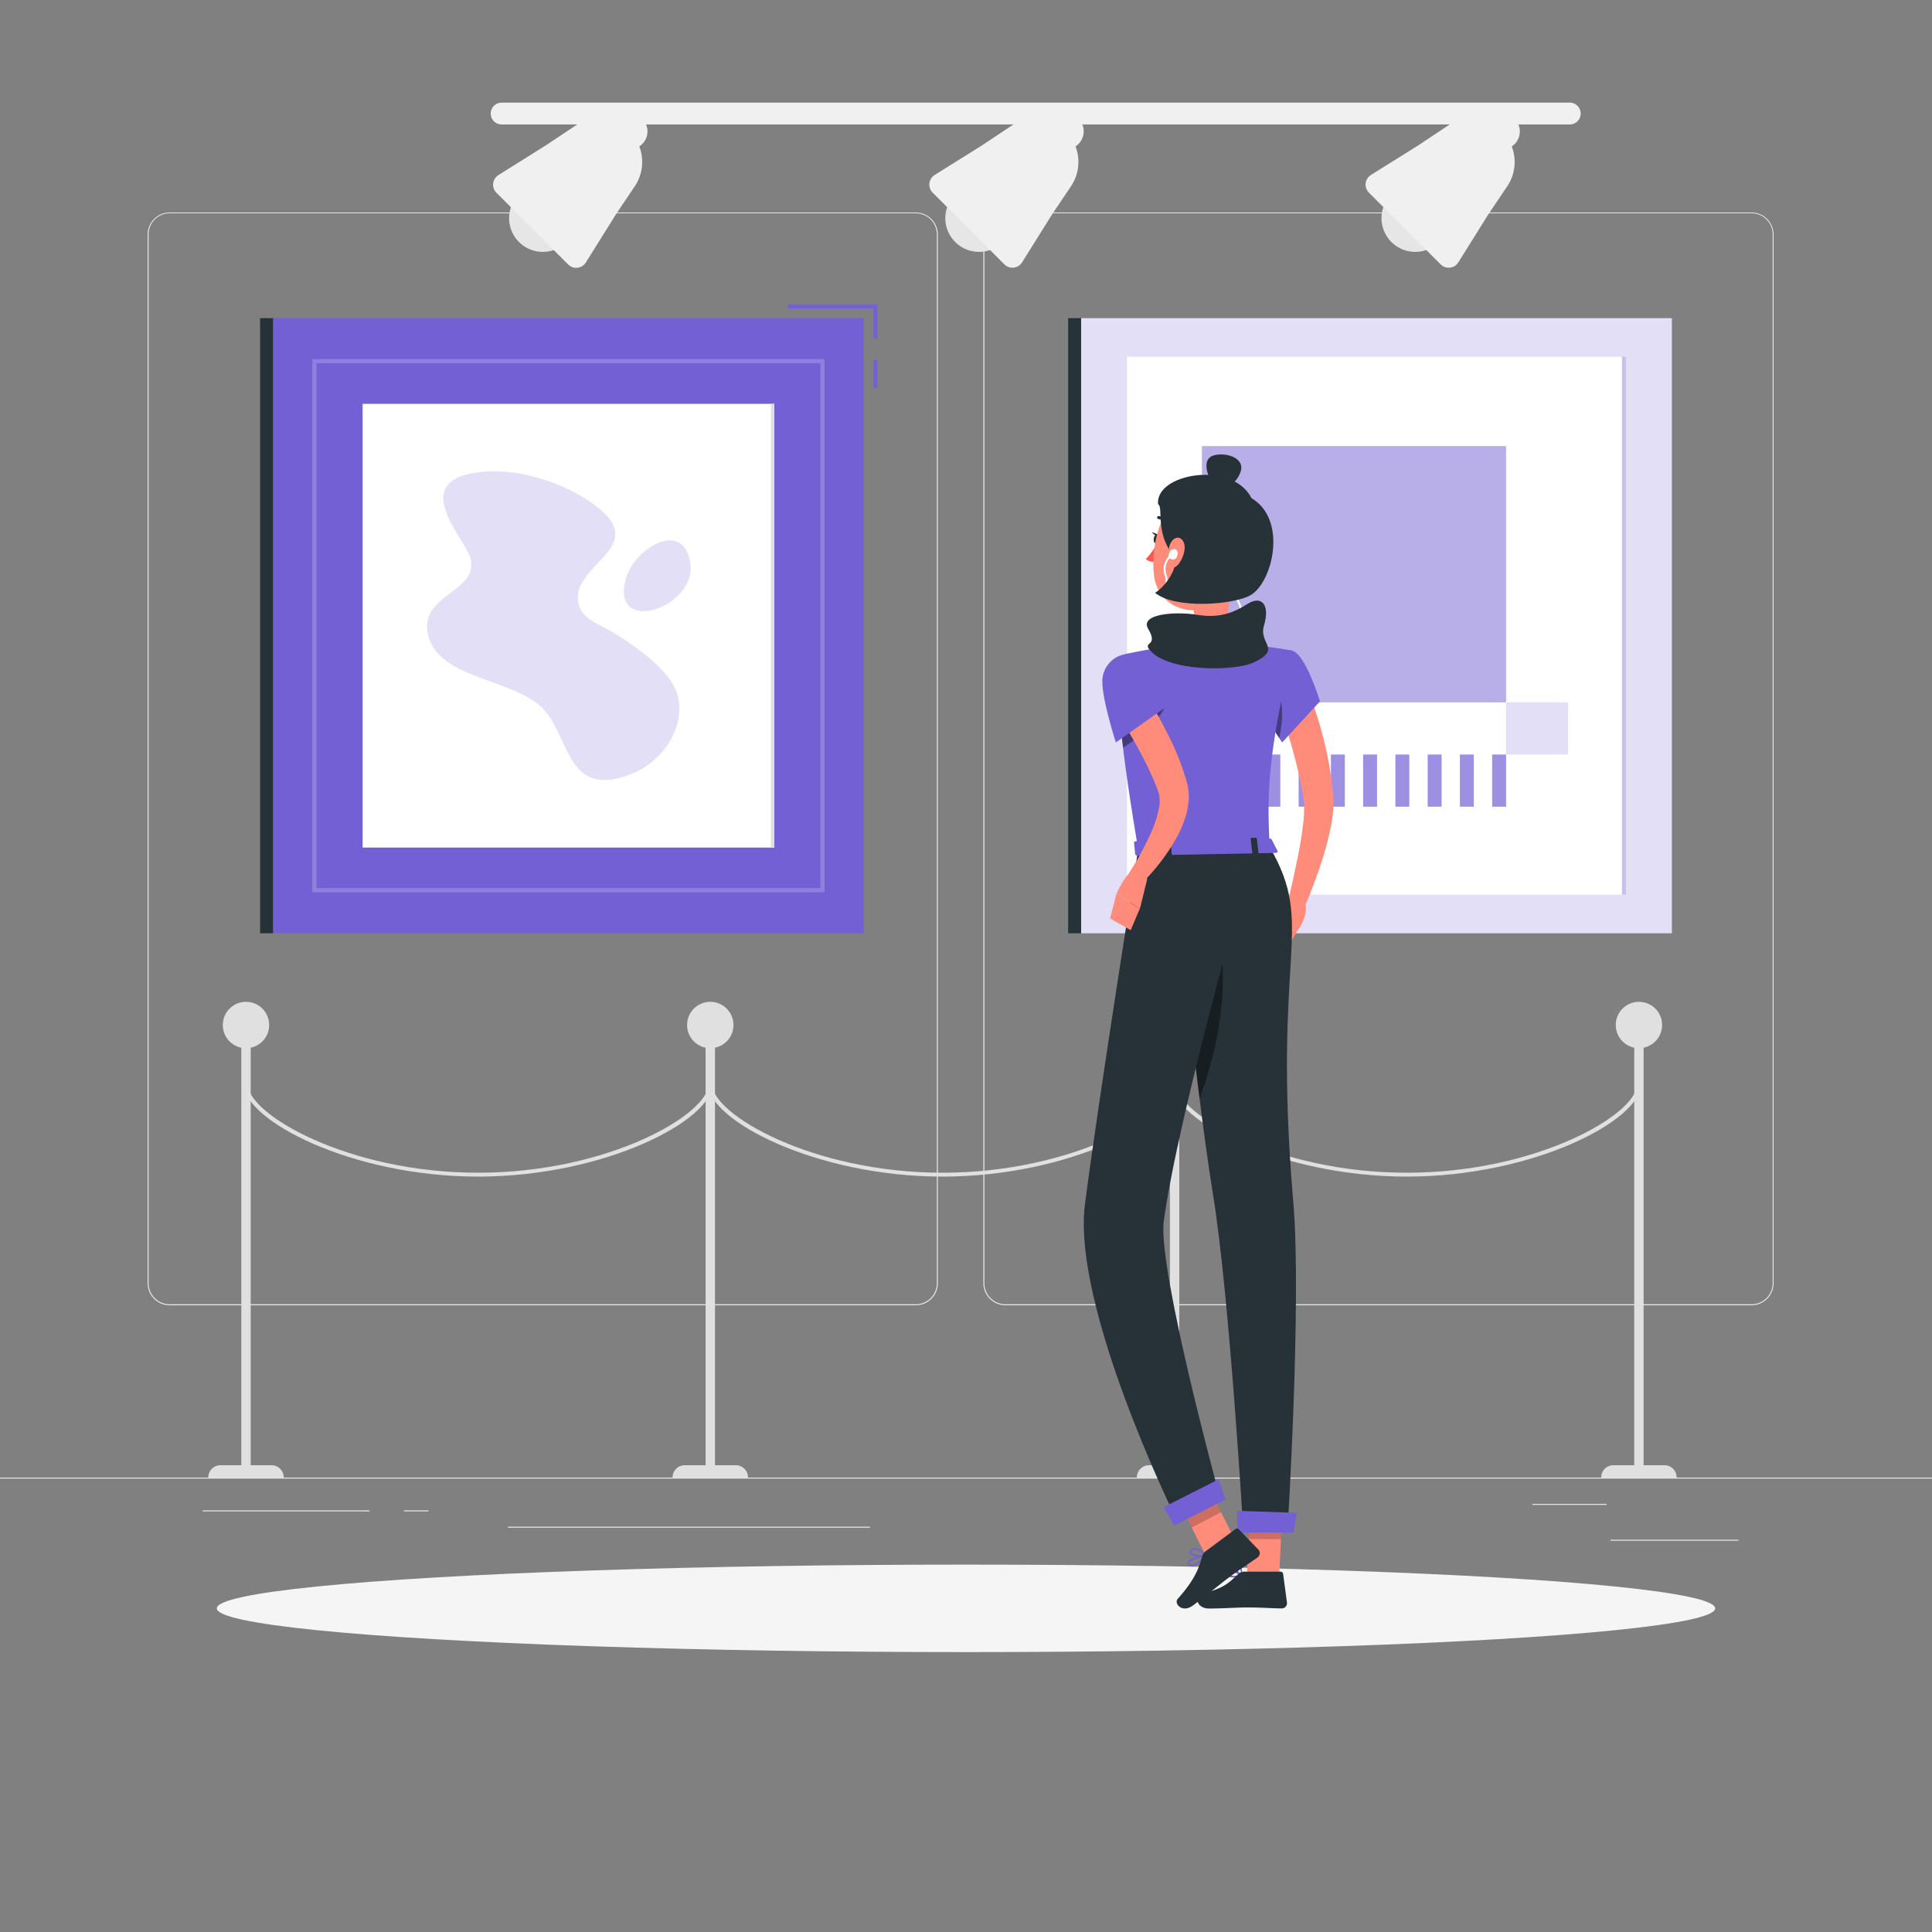 <svg xmlns="http://www.w3.org/2000/svg" viewBox="0 0 500 500"><rect x="0" y="0" width="500" height="500" fill="#808080" stroke="none"/><g id="freepik--background-complete--inject-5"><rect y="382.4" width="500" height="0.25" style="fill:#ebebeb"></rect><rect x="416.78" y="398.49" width="33.12" height="0.25" style="fill:#ebebeb"></rect><rect x="322.53" y="401.21" width="8.69" height="0.25" style="fill:#ebebeb"></rect><rect x="396.59" y="389.21" width="19.19" height="0.25" style="fill:#ebebeb"></rect><rect x="52.46" y="390.89" width="43.19" height="0.25" style="fill:#ebebeb"></rect><rect x="104.56" y="390.89" width="6.33" height="0.25" style="fill:#ebebeb"></rect><rect x="131.47" y="395.11" width="93.68" height="0.25" style="fill:#ebebeb"></rect><path d="M237,337.8H43.91a5.71,5.71,0,0,1-5.7-5.71V60.66A5.71,5.71,0,0,1,43.91,55H237a5.71,5.71,0,0,1,5.71,5.71V332.09A5.71,5.71,0,0,1,237,337.8ZM43.91,55.2a5.46,5.46,0,0,0-5.45,5.46V332.09a5.46,5.46,0,0,0,5.45,5.46H237a5.47,5.47,0,0,0,5.46-5.46V60.66A5.47,5.47,0,0,0,237,55.2Z" style="fill:#ebebeb"></path><path d="M453.31,337.8H260.21a5.72,5.72,0,0,1-5.71-5.71V60.66A5.72,5.72,0,0,1,260.21,55h193.1A5.71,5.71,0,0,1,459,60.66V332.09A5.71,5.71,0,0,1,453.31,337.8ZM260.21,55.2a5.47,5.47,0,0,0-5.46,5.46V332.09a5.47,5.47,0,0,0,5.46,5.46h193.1a5.47,5.47,0,0,0,5.46-5.46V60.66a5.47,5.47,0,0,0-5.46-5.46Z" style="fill:#ebebeb"></path><path d="M69.66,265.27a6,6,0,1,1-6-6A6,6,0,0,1,69.66,265.27Z" style="fill:#e0e0e0"></path><rect x="62.45" y="265.27" width="2.43" height="113.93" style="fill:#e0e0e0"></rect><path d="M57,379.2H70.28a3.14,3.14,0,0,1,3.14,3.14v.06a0,0,0,0,1,0,0H53.91a0,0,0,0,1,0,0v-.06A3.14,3.14,0,0,1,57,379.2Z" style="fill:#e0e0e0"></path><circle cx="424.15" cy="265.27" r="6" transform="translate(94.22 641.32) rotate(-80.76)" style="fill:#e0e0e0"></circle><rect x="422.94" y="265.27" width="2.43" height="113.93" style="fill:#e0e0e0"></rect><path d="M417.54,379.2h13.23a3.14,3.14,0,0,1,3.14,3.14v.06a0,0,0,0,1,0,0H414.39a0,0,0,0,1,0,0v-.06A3.14,3.14,0,0,1,417.54,379.2Z" style="fill:#e0e0e0"></path><path d="M189.82,265.27a6,6,0,1,1-6-6A6,6,0,0,1,189.82,265.27Z" style="fill:#e0e0e0"></path><rect x="182.61" y="265.27" width="2.43" height="113.93" style="fill:#e0e0e0"></rect><path d="M177.21,379.2h13.23a3.14,3.14,0,0,1,3.14,3.14v.06a0,0,0,0,1,0,0H174.07a0,0,0,0,1,0,0v-.06A3.14,3.14,0,0,1,177.21,379.2Z" style="fill:#e0e0e0"></path><circle cx="303.99" cy="265.27" r="6" transform="translate(-6.65 522.72) rotate(-80.76)" style="fill:#e0e0e0"></circle><rect x="302.77" y="265.27" width="2.43" height="113.93" style="fill:#e0e0e0"></rect><path d="M297.37,379.2H310.6a3.14,3.14,0,0,1,3.14,3.14v.06a0,0,0,0,1,0,0H294.23a0,0,0,0,1,0,0v-.06A3.14,3.14,0,0,1,297.37,379.2Z" style="fill:#e0e0e0"></path><path d="M243.91,304.5c-32.86,0-60.58-14.62-60.58-23.81h1c0,7.61,25.75,22.81,59.58,22.81s59.58-15.2,59.58-22.81h1C304.49,289.88,276.76,304.5,243.91,304.5Z" style="fill:#e0e0e0"></path><path d="M123.74,304.5c-32.85,0-60.58-14.62-60.58-23.81h1c0,7.61,25.76,22.81,59.58,22.81s59.59-15.2,59.59-22.81h1C184.33,289.88,156.6,304.5,123.74,304.5Z" style="fill:#e0e0e0"></path><path d="M364.07,304.5c-32.86,0-60.58-14.62-60.58-23.81h1c0,7.61,25.76,22.81,59.58,22.81s59.58-15.2,59.58-22.81h1C424.65,289.88,396.93,304.5,364.07,304.5Z" style="fill:#e0e0e0"></path><path d="M406.25,32.21H129.81A2.83,2.83,0,0,1,127,29.38h0a2.83,2.83,0,0,1,2.83-2.82H406.25a2.83,2.83,0,0,1,2.83,2.82h0A2.83,2.83,0,0,1,406.25,32.21Z" style="fill:#f0f0f0"></path><circle cx="140.48" cy="56.46" r="8.73" style="fill:#e6e6e6"></circle><path d="M164.21,48.31a11.25,11.25,0,0,0,1.24-10.42,4.63,4.63,0,1,0-5.8-7.15,4.88,4.88,0,0,0-.61.75,11.22,11.22,0,0,0-10.22,1.1l-7.51,5L129,45.31a2.94,2.94,0,0,0-.52,4.58l18.56,18.56a2.94,2.94,0,0,0,4.57-.52l7.82-12.5Z" style="fill:#f0f0f0"></path><circle cx="253.37" cy="56.46" r="8.73" style="fill:#e6e6e6"></circle><path d="M277.1,48.31a11.25,11.25,0,0,0,1.24-10.42,4.63,4.63,0,1,0-5.8-7.15,4.88,4.88,0,0,0-.61.75,11.22,11.22,0,0,0-10.22,1.1l-7.51,5-12.3,7.69a2.94,2.94,0,0,0-.52,4.58l18.56,18.56a2.94,2.94,0,0,0,4.57-.52l7.82-12.5Z" style="fill:#f0f0f0"></path><circle cx="366.26" cy="56.46" r="8.73" style="fill:#e6e6e6"></circle><path d="M390,48.31a11.25,11.25,0,0,0,1.24-10.42,4.54,4.54,0,0,0,1.5-1.6,4.63,4.63,0,0,0-7.3-5.55,4.35,4.35,0,0,0-.61.75,11.22,11.22,0,0,0-10.22,1.1l-7.51,5-12.3,7.69a2.94,2.94,0,0,0-.52,4.58l18.56,18.56a2.94,2.94,0,0,0,4.57-.52l7.82-12.5Z" style="fill:#f0f0f0"></path></g><g id="freepik--Shadow--inject-5"><ellipse id="freepik--path--inject-5" cx="250" cy="416.24" rx="193.89" ry="11.32" style="fill:#f5f5f5"></ellipse></g><g id="freepik--Paintings--inject-5"><rect x="279.79" y="82.33" width="152.9" height="159.2" transform="translate(712.48 323.87) rotate(180)" style="fill:#7360D4"></rect><rect x="279.79" y="82.33" width="152.9" height="159.2" transform="translate(712.48 323.87) rotate(180)" style="fill:#fff;opacity:0.8"></rect><rect x="286.64" y="97.35" width="139.2" height="129.16" transform="translate(518.17 -194.3) rotate(90)" style="fill:#fff"></rect><rect x="350.69" y="161.41" width="139.2" height="1.05" transform="translate(582.22 -258.36) rotate(90)" style="fill:#7360D4;opacity:0.4"></rect><rect x="276.44" y="82.33" width="3.35" height="159.2" style="fill:#263238"></rect><rect x="311.05" y="115.43" width="78.72" height="66.33" transform="translate(700.82 297.2) rotate(180)" style="fill:#7360D4;opacity:0.5"></rect><rect x="389.77" y="181.77" width="16.02" height="13.5" style="fill:#7360D4;opacity:0.2"></rect><g style="opacity:0.7"><rect x="386.17" y="195.27" width="3.6" height="13.5" style="fill:#7360D4"></rect><rect x="377.82" y="195.27" width="3.6" height="13.5" style="fill:#7360D4"></rect><rect x="369.48" y="195.27" width="3.6" height="13.5" style="fill:#7360D4"></rect><rect x="361.13" y="195.27" width="3.6" height="13.5" style="fill:#7360D4"></rect><rect x="352.78" y="195.27" width="3.6" height="13.5" style="fill:#7360D4"></rect><rect x="344.44" y="195.27" width="3.6" height="13.5" style="fill:#7360D4"></rect><rect x="336.09" y="195.27" width="3.6" height="13.5" style="fill:#7360D4"></rect><rect x="327.74" y="195.27" width="3.6" height="13.5" style="fill:#7360D4"></rect><rect x="319.4" y="195.27" width="3.6" height="13.5" style="fill:#7360D4"></rect><rect x="311.05" y="195.27" width="3.6" height="13.5" style="fill:#7360D4"></rect></g><rect x="226.06" y="93.11" width="1" height="7.22" style="fill:#7360D4"></rect><polygon points="227.06 87.67 226.06 87.67 226.06 79.83 203.89 79.83 203.89 78.83 227.06 78.83 227.06 87.67" style="fill:#7360D4"></polygon><rect x="70.67" y="82.33" width="152.9" height="159.2" transform="translate(294.23 323.87) rotate(180)" style="fill:#7360D4"></rect><path d="M213.4,230.93H80.83v-138H213.4ZM81.92,229.84H212.31V94H81.92Z" style="fill:#fff;opacity:0.2"></path><rect x="89.69" y="108.65" width="114.84" height="106.56" transform="translate(309.05 14.82) rotate(90)" style="fill:#fff"></rect><path d="M140,182.9c-8.24-7.55-27.54-7.35-29.38-19.43-1.62-10.56,16.15-10.57,10.11-21.28-3.66-6.5-13.36-18.44,4.09-20.07,10.59-1,23.12,3.48,30.66,9.85,11.67,9.86-7.67,14.43-5.82,24,.83,4.32,5.08,5.32,8.81,7.58,5.47,3.33,12.13,8,15.4,13.09,5.2,8.09-.61,19.82-10.5,23.68C146.12,207.08,147.61,189.85,140,182.9Z" style="fill:#7360D4;opacity:0.2"></path><path d="M161.9,150c2.07-8,14.9-15.89,16.74-4.33S158.07,164.74,161.9,150Z" style="fill:#7360D4;opacity:0.2"></path><rect x="142.54" y="161.5" width="114.84" height="0.87" transform="translate(361.89 -38.02) rotate(90)" style="fill:#e0e0e0"></rect><rect x="67.31" y="82.33" width="3.35" height="159.2" style="fill:#263238"></rect></g><g id="freepik--Character--inject-5"><path d="M337.84,177.29c.58,1.28,1,2.4,1.48,3.6s.87,2.37,1.26,3.57c.79,2.39,1.47,4.8,2.07,7.24s1.13,4.89,1.52,7.38c.23,1.23.38,2.49.55,3.73l.2,1.88.1.94c0,.32.05.75.08,1.12a35.08,35.08,0,0,1-.86,8.06c-.52,2.5-1.18,4.91-1.92,7.29s-1.57,4.69-2.43,7-1.8,4.56-2.86,6.82l-4-1.44c.55-2.3,1.13-4.64,1.63-7s1-4.65,1.46-7,.82-4.62,1.09-6.89a31.15,31.15,0,0,0,.22-6.38l-.1-.68-.15-.86-.3-1.71c-.24-1.14-.43-2.28-.7-3.41-.49-2.27-1.1-4.52-1.7-6.76s-1.34-4.46-2.08-6.65c-.37-1.1-.76-2.19-1.16-3.28s-.83-2.19-1.21-3.12Z" style="fill:#ff8b7b"></path><path d="M333.84,233.75l-4.37,5.32,6.26,1.87s3-3.84,2.06-7.19Z" style="fill:#ff8b7b"></path><polygon points="327.59 244 332.67 246.25 335.73 240.94 329.47 239.07 327.59 244" style="fill:#ff8b7b"></polygon><path d="M319.15,408.22a10.27,10.27,0,0,0,2.22-.3.2.2,0,0,0,.15-.16.21.21,0,0,0-.08-.2c-.29-.19-2.81-1.83-3.79-1.39a.69.69,0,0,0-.4.56,1.1,1.1,0,0,0,.31,1A2.35,2.35,0,0,0,319.15,408.22Zm1.66-.59c-1.46.3-2.56.25-3-.14a.74.74,0,0,1-.19-.71c0-.17.1-.22.17-.25C318.33,406.29,319.78,407,320.81,407.63Z" style="fill:#7360D4"></path><path d="M321.32,407.92l.1,0a.22.22,0,0,0,.1-.18c0-.1,0-2.51-.87-3.32a1,1,0,0,0-.84-.26.68.68,0,0,0-.67.55c-.21.95,1.29,2.75,2.08,3.21Zm-1.38-3.39a.61.61,0,0,1,.44.17,4.51,4.51,0,0,1,.74,2.64c-.79-.64-1.72-2-1.6-2.57,0-.09.08-.21.33-.24Z" style="fill:#7360D4"></path><path d="M319.44,147.65c-.94,5-3.07,15.86.43,19.1,0,0-1.33,5.07-10.58,5.25-10.16.2-4.88-4.94-4.88-4.94,5.54-1.43,5.37-5.54,4.38-9.38Z" style="fill:#ff8b7b"></path><path d="M302.44,136.27a.41.41,0,0,0,.18-.05.4.4,0,0,0,.17-.53,3.85,3.85,0,0,0-2.89-2.14.4.4,0,0,0-.44.35.4.4,0,0,0,.35.44h0a3.06,3.06,0,0,1,2.27,1.72A.41.41,0,0,0,302.44,136.27Z" style="fill:#263238"></path><path d="M299.43,140.67a18.27,18.27,0,0,1-2.9,4,2.89,2.89,0,0,0,2.34.7Z" style="fill:#ff5652"></path><path d="M300.17,139.58c-.08.67-.5,1.17-.94,1.13s-.73-.63-.65-1.3.5-1.18.94-1.13S300.25,138.9,300.17,139.58Z" style="fill:#263238"></path><path d="M299.71,138.33l-1.56-.63S298.83,139.05,299.71,138.33Z" style="fill:#263238"></path><polygon points="320.12 399.55 312.36 403.2 303.88 386.26 311.64 382.62 320.12 399.55" style="fill:#ff8b7b"></polygon><polygon points="331.06 407.72 322.69 407.72 323.62 388.33 331.99 388.33 331.06 407.72" style="fill:#ff8b7b"></polygon><path d="M322,406.75h9.41a.65.65,0,0,1,.66.58l1,7.44a1.37,1.37,0,0,1-1.37,1.49c-3.28-.05-4.85-.25-9-.25-2.55,0-6.27.27-9.79.27s-3.65-3.48-2.18-3.79c6.58-1.42,7.64-3.36,9.88-5.22A2.22,2.22,0,0,1,322,406.75Z" style="fill:#263238"></path><polygon points="303.88 386.27 308.42 395.34 316.02 391.35 311.65 382.62 303.88 386.27" style="opacity:0.2"></polygon><polygon points="331.99 388.33 323.62 388.33 323.14 398.33 331.52 398.33 331.99 388.33" style="opacity:0.2"></polygon><path d="M334.34,168.37c3.48.69,7.27,13.13,7.27,13.13l-9.78,10.64s-8.24-11.58-6.6-15.93C326.94,171.67,330.22,167.55,334.34,168.37Z" style="fill:#7360D4"></path><path d="M328.86,176.44c-1.77-1.58-3-1.07-3.76.22-.78,3.73,4,11.42,5.94,14.33C331.9,187.46,332.87,180,328.86,176.44Z" style="opacity:0.4"></path><path d="M289.59,171.26c-.63,3.66-.77,14.82,5,48.65l34-.67c-.65-13.82-.71-22.35,5.75-50.87a100.33,100.33,0,0,0-14.47-1.62,108.62,108.62,0,0,0-15.46.31c-5,.54-10.39,1.62-12.83,2.13A2.55,2.55,0,0,0,289.59,171.26Z" style="fill:#7360D4"></path><path d="M323,139.61c-1.48,8.2-1.93,11.7-6.59,15.5-7,5.71-16.75,2.25-17.75-6.19-.9-7.59,1.67-19.72,10.13-22.16A11.18,11.18,0,0,1,323,139.61Z" style="fill:#ff8b7b"></path><path d="M303.31,164.08a.27.27,0,0,1-.17-.06c-4.85-4.33-3.54-7.59-2.39-10.46.64-1.6,1.25-3.12.68-4.66a4.73,4.73,0,0,1,1.19-5.06l.1-.12a.25.25,0,1,1,.38.31l-.09.12a4.27,4.27,0,0,0-1.12,4.58c.64,1.72,0,3.32-.68,5-1.14,2.85-2.32,5.8,2.26,9.9a.24.24,0,0,1,0,.35A.23.23,0,0,1,303.31,164.08Z" style="fill:#fff"></path><path d="M319.05,164.21a.23.23,0,0,1-.14,0,.25.25,0,0,1-.06-.35c3.62-5,1.84-7.61.12-10.15-1-1.52-2-2.95-1.73-4.77a4.25,4.25,0,0,0-2.05-4.23l-.12-.1a.25.25,0,1,1,.31-.39l.12.09a4.74,4.74,0,0,1,2.24,4.7c-.24,1.63.68,3,1.65,4.42,1.73,2.56,3.69,5.46-.13,10.72A.25.25,0,0,1,319.05,164.21Z" style="fill:#fff"></path><path d="M304.35,144.5c-.13,4.25-3.8,8-5.42,8.92,5.13,4.25,20.24,3.14,24.65.64,5.67-3.09,9.81-19.48.31-25.14-5-9.84-25-6.42-24.18,1.58C301.23,131.26,298.64,138.5,304.35,144.5Z" style="fill:#263238"></path><path d="M314,117.9c-3.12,1-1.54,5.68.36,7.92l2.68.46a6.69,6.69,0,0,0,4.09-4.42C322.08,118.41,317.08,116.94,314,117.9Z" style="fill:#263238"></path><path d="M324.58,171.39c7.22-3.46,1.12-4.76,2.53-9.46,1.63-5.44-.61-7.93-4.23-5.65s-7.22,3.78-13.05,2.83-14.95-.2-12.68,3.64c2.69,4.57-1.3,3.25.28,5.32C301.85,173.87,319.43,173.86,324.58,171.39Z" style="fill:#263238"></path><path d="M302.85,140.77c-.86,1.94.33,2.28.19,3.65-.31,3,1.06,2.87,2.13,1.36s1.95-4.06,1.06-5.65S303.62,139,302.85,140.77Z" style="fill:#ff8b7b"></path><path d="M304.65,143.82a1.11,1.11,0,1,1-2-.79,1.28,1.28,0,0,1,1.51-.9A1.27,1.27,0,0,1,304.65,143.82Z" style="fill:#fff"></path><path d="M303.54,219.73s5.19,57.34,10.42,89.62c4.23,26.06,7.81,87,7.81,87h11.42s3.72-59.52,1.51-85.34c-5.62-65.33,6-70.89-6.11-91.81Z" style="fill:#263238"></path><path d="M315.16,238.9c-3,4.38-7,9.42-8.24,14.75,1,9.67,2.23,20.37,3.53,30.65C313.59,275.65,319,258.36,315.16,238.9Z" style="opacity:0.4"></path><path d="M294.55,219.91S284,286.43,280.77,311.8c-3.3,26.4,23.11,80.2,23.11,80.2l11.35-6.25S300.07,330,301.11,316.56c3.71-28.26,23.58-97.24,23.58-97.24Z" style="fill:#263238"></path><polygon points="303.9 394.81 317.19 388.06 315.35 382.86 301.11 390.07 303.9 394.81" style="fill:#7360D4"></polygon><polygon points="320.2 396.62 334.75 396.62 335.58 391.52 320.2 391 320.2 396.62" style="fill:#7360D4"></polygon><path d="M312.23,402.68a.19.19,0,0,0,0-.19.18.18,0,0,0-.2-.1c-.41.07-4,.72-4.62,1.75l0,.07a.62.62,0,0,0,0,.63,1,1,0,0,0,.84.55c1.21.09,3-1.64,3.95-2.68Zm-4.47,1.65c.36-.57,2.28-1.14,3.74-1.44-1.35,1.38-2.52,2.16-3.2,2.1a.68.68,0,0,1-.55-.37.25.25,0,0,1,0-.25S307.75,404.34,307.76,404.33Z" style="fill:#7360D4"></path><path d="M312.23,402.68s0,0,0,0a.21.21,0,0,0,0-.19c-.07-.07-1.5-1.75-2.86-1.81a1.49,1.49,0,0,0-1.1.4c-.42.38-.39.7-.29.9.41.85,3,1.09,4.13.84A.26.26,0,0,0,312.23,402.68Zm-3.88-1.17a1.31,1.31,0,0,1,.17-.18,1.07,1.07,0,0,1,.8-.29,4.25,4.25,0,0,1,2.34,1.41c-1.18.13-3.09-.19-3.34-.7A.24.24,0,0,1,308.35,401.51Z" style="fill:#7360D4"></path><path d="M312,401.48l7.72-5.74a.66.66,0,0,1,.88.05l5.1,5.28a1.37,1.37,0,0,1-.26,2c-2.72,1.95-4.13,2.76-7.53,5.28-2.09,1.56-6.26,5-9.14,7.12s-5-.51-4-1.66c4.59-5.12,5.6-8.25,6.36-11.08A2.34,2.34,0,0,1,312,401.48Z" style="fill:#263238"></path><path d="M329.09,217.24l1.55,3c.12.23-.16.48-.55.49l-35.7.7c-.31,0-.57-.14-.59-.34l-.32-3c0-.21.24-.4.58-.4l34.47-.68A.63.63,0,0,1,329.09,217.24Z" style="fill:#7360D4"></path><path d="M324.48,221.18l.93,0c.18,0,.32-.1.31-.22l-.46-3.94c0-.12-.17-.21-.36-.21l-.92,0c-.19,0-.33.1-.31.22l.45,3.94C324.14,221.09,324.3,221.18,324.48,221.18Z" style="fill:#263238"></path><path d="M302.1,221.61H303c.19,0,.33-.11.31-.22l-.45-3.94c0-.12-.18-.21-.36-.21l-.92,0c-.19,0-.33.1-.31.22l.45,3.94C301.76,221.53,301.92,221.62,302.1,221.61Z" style="fill:#263238"></path><path d="M290.06,188.35c.16,1.58.35,3.28.57,5.13,4.18-2.45,10-7.7,11-10.92C299.76,182.84,293.68,186.31,290.06,188.35Z" style="opacity:0.4"></path><path d="M295.29,178.06a106,106,0,0,1,6.82,11.72,67.89,67.89,0,0,1,5.11,12.89,13.35,13.35,0,0,1,.41,4.48,19.68,19.68,0,0,1-.73,4,31.68,31.68,0,0,1-3,6.68,52.91,52.91,0,0,1-8.48,10.84l-3.23-2.74a75.67,75.67,0,0,0,5.95-11,28.55,28.55,0,0,0,1.75-5.52,8.88,8.88,0,0,0-.12-4.51c-.66-1.86-1.48-3.73-2.35-5.6s-1.86-3.73-2.85-5.58-2.08-3.68-3.16-5.51-2.21-3.66-3.28-5.38Z" style="fill:#ff8b7b"></path><path d="M285.36,175.19c-.71,4.25,3.42,16.95,3.42,16.95l13.53-9.59s-1.74-9.05-7.28-12.38C290.92,167.69,286.11,170.77,285.36,175.19Z" style="fill:#7360D4"></path><path d="M296.91,227.46,295,235.2l-6-4s2.4-5.82,5.66-7Z" style="fill:#ff8b7b"></path><polygon points="292.61 240.72 287.28 237.69 288.98 231.2 294.97 235.2 292.61 240.72" style="fill:#ff8b7b"></polygon></g></svg>